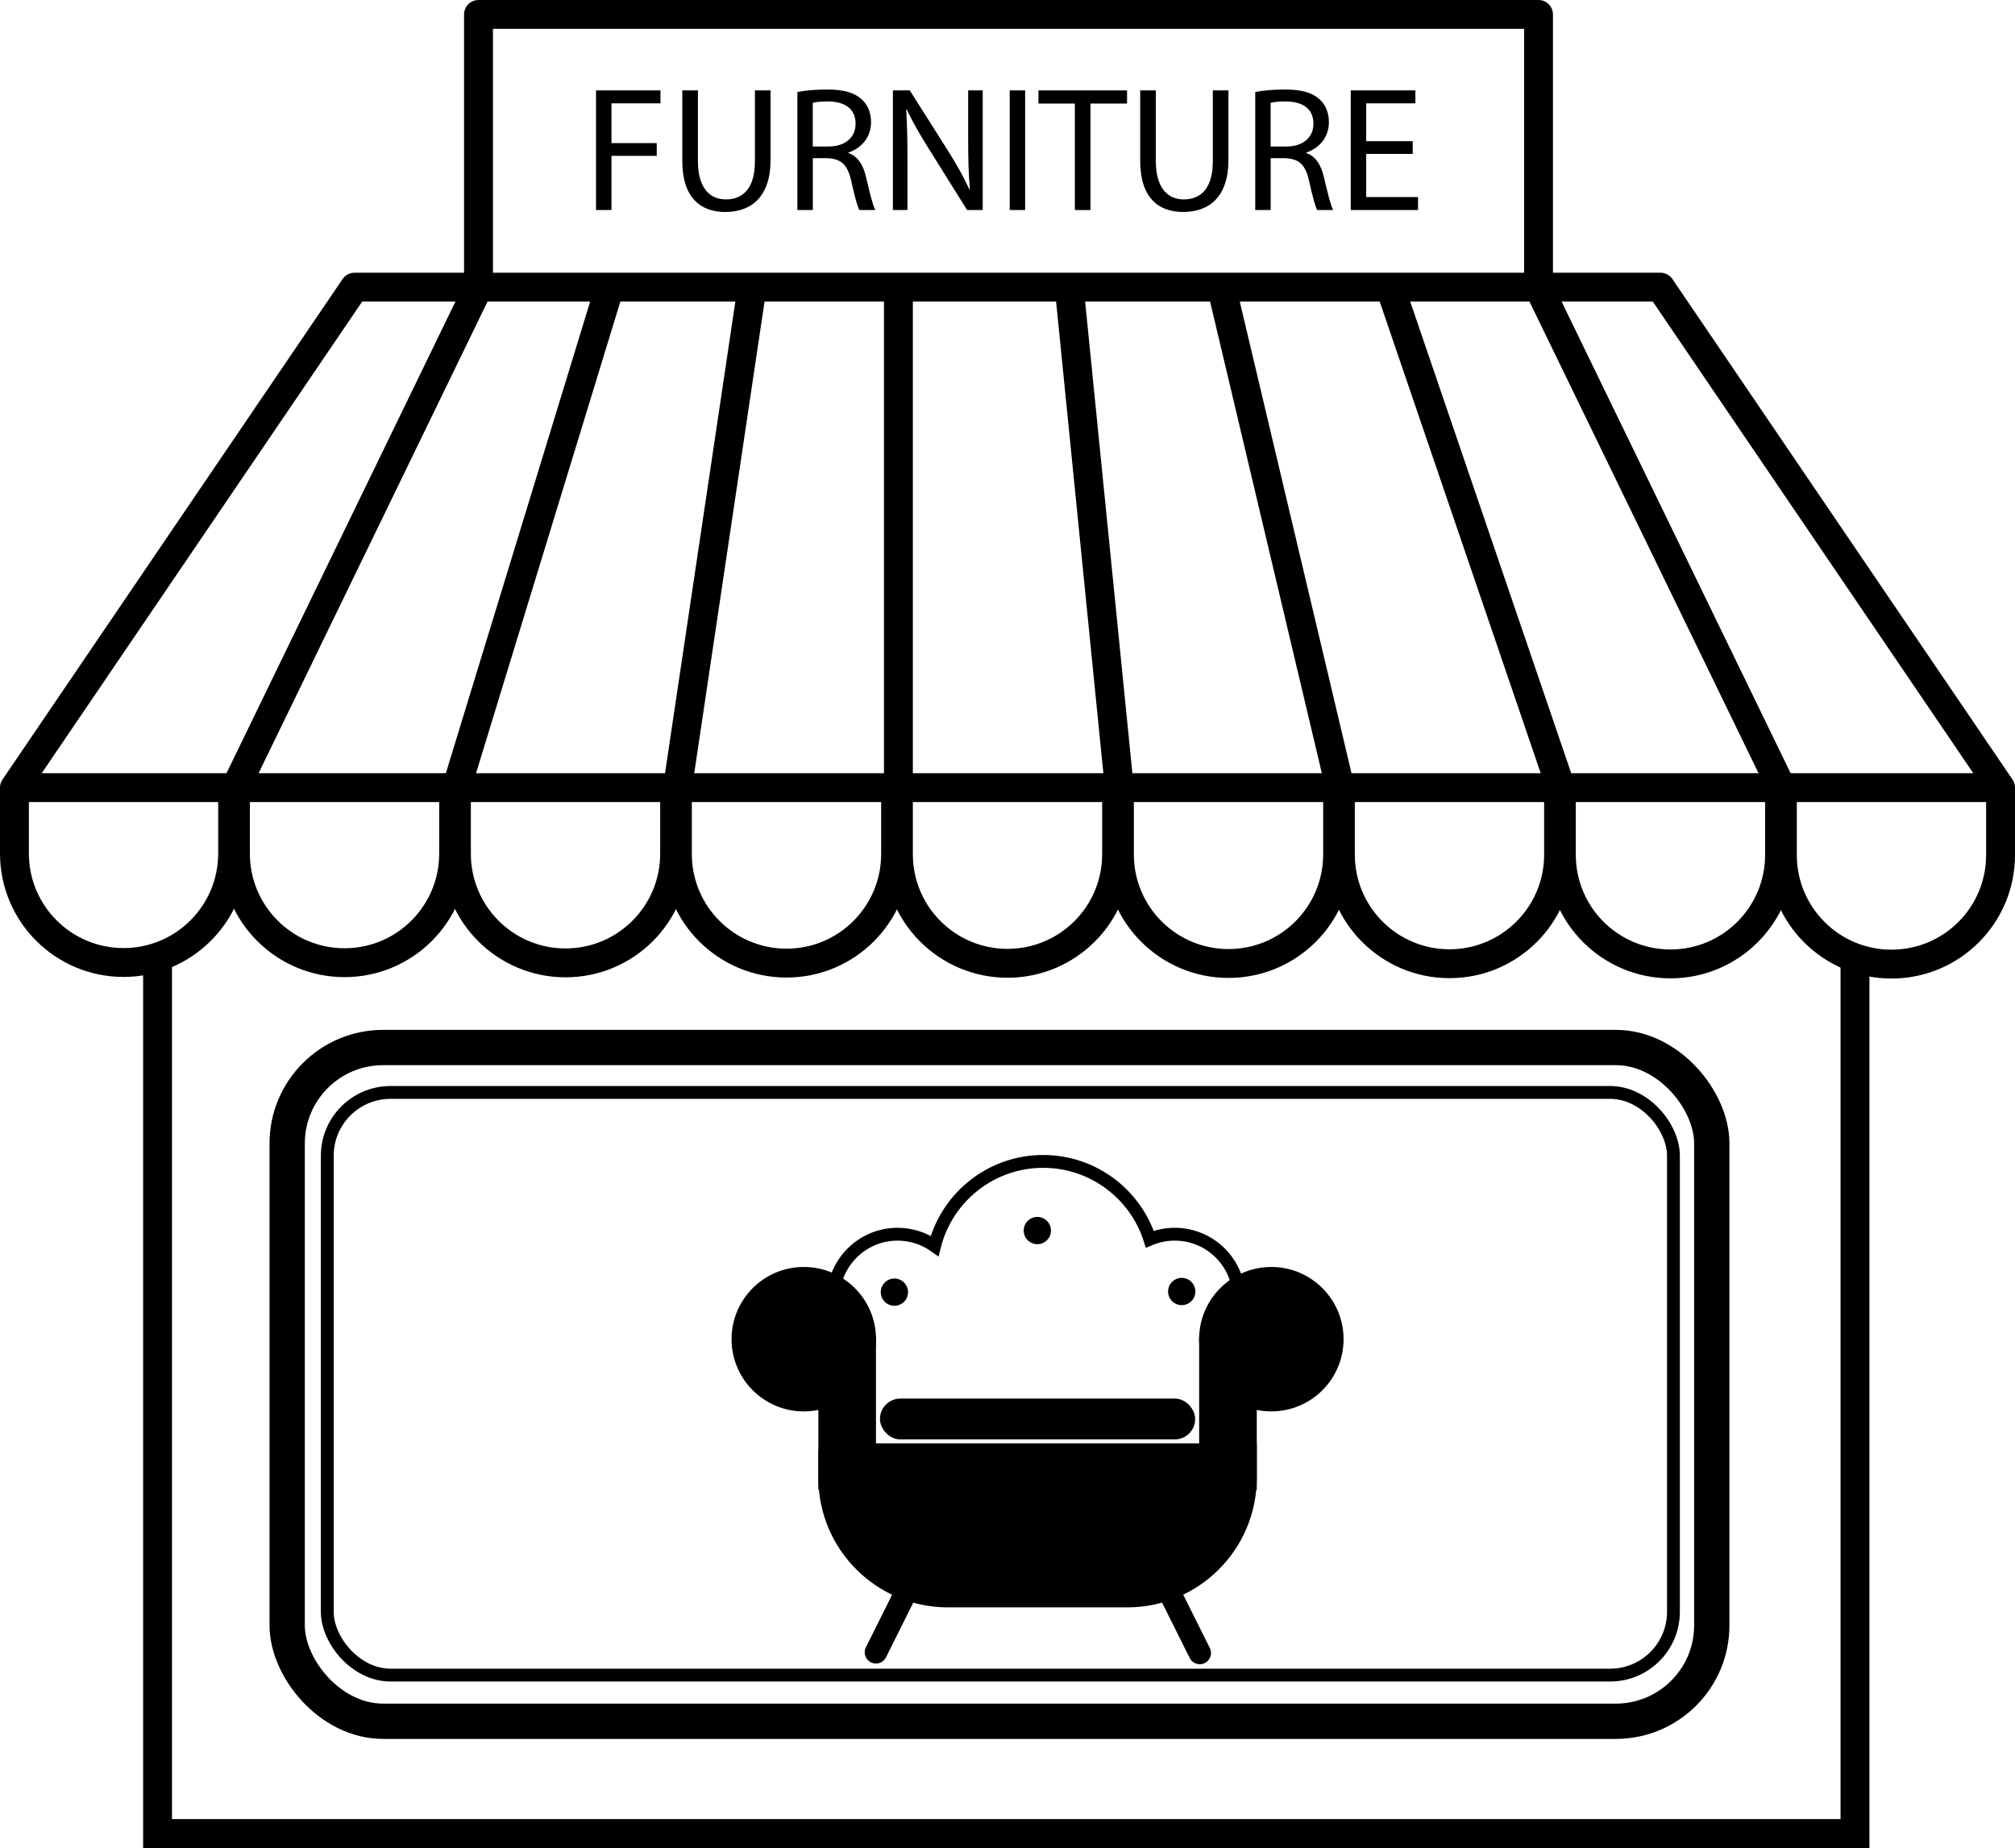 <?xml version="1.0" encoding="UTF-8"?>
<svg id="_Слой_1" data-name="Слой 1" xmlns="http://www.w3.org/2000/svg" viewBox="0 0 628 576">
  <defs>
    <style>
      .cls-1, .cls-2, .cls-3, .cls-4 {
        fill: none;
      }

      .cls-1, .cls-2, .cls-3, .cls-4, .cls-5, .cls-6 {
        stroke: #000;
      }

      .cls-1, .cls-2, .cls-4, .cls-5, .cls-6 {
        stroke-miterlimit: 10;
      }

      .cls-1, .cls-6 {
        stroke-width: 4px;
      }

      .cls-2 {
        stroke-width: 11px;
      }

      .cls-3 {
        stroke-linejoin: round;
      }

      .cls-3, .cls-4 {
        stroke-width: 9px;
      }

      .cls-5 {
        stroke-linecap: round;
        stroke-width: 7px;
      }
    </style>
  </defs>
  <polygon class="cls-3" points="110.5 89.5 517.5 89.5 623.5 245.5 4.5 245.5 110.5 89.5"/>
  <polyline class="cls-4" points="49.11 300.5 49.11 571.5 578.13 571.5 578.13 300"/>
  <g>
    <path class="cls-3" d="M4.5,245.5v20.5c0,18.78,15.22,34,34,34h0c18.78,0,34-15.22,34-34v-20.5"/>
    <path class="cls-3" d="M210.25,245.62v20.5c0,18.78-15.22,34-34,34h0c-18.78,0-34-15.22-34-34v-20.5l47.76-156.12"/>
    <path class="cls-3" d="M279.12,245.69v20.5c0,18.78-15.22,34-34,34h0c-18.78,0-34-15.22-34-34v-20.5l23.28-156.19"/>
    <path class="cls-3" d="M348,245.75v20.5c0,18.78-15.22,34-34,34h0c-18.78,0-34-15.22-34-34V89.5"/>
    <path class="cls-3" d="M416.88,245.81v20.5c0,18.78-15.22,34-34,34h0c-18.78,0-34-15.22-34-34v-20.5l-15.66-156.31"/>
    <path class="cls-3" d="M485.75,245.88v20.5c0,18.78-15.22,34-34,34h0c-18.78,0-34-15.22-34-34v-20.5l-37.05-156.38"/>
    <path class="cls-3" d="M554.62,245.94v20.5c0,18.78-15.22,34-34,34h0c-18.78,0-34-15.22-34-34v-20.5l-53.4-156.44"/>
    <path class="cls-3" d="M623.5,246v20.5c0,18.78-15.22,34-34,34h0c-18.78,0-34-15.22-34-34v-20.5l-76-156.5V4.5H149.13V89.5L73.38,245.56v20.5c0,18.78,15.22,34,34,34h0c18.78,0,34-15.22,34-34v-20.5"/>
  </g>
  <rect class="cls-2" x="89.5" y="326.5" width="444" height="210" rx="29.9" ry="29.9"/>
  <rect class="cls-1" x="102" y="340.5" width="419.55" height="181.61" rx="19.73" ry="19.73"/>
  <path class="cls-6" d="M257.05,451.88h132.64v8.76c0,21.17-17.19,38.36-38.36,38.36h-55.91c-21.17,0-38.36-17.19-38.36-38.36v-8.76h0Z"/>
  <rect class="cls-6" x="257.05" y="418.72" width="13.96" height="43.63"/>
  <rect class="cls-6" x="375.73" y="418.72" width="13.96" height="43.63"/>
  <circle class="cls-6" cx="250.51" cy="417.41" r="20.51"/>
  <circle class="cls-6" cx="396.23" cy="417.41" r="20.51"/>
  <rect class="cls-6" x="276.25" y="437.92" width="94.24" height="8.73" rx="4.36" ry="4.36"/>
  <path class="cls-1" d="M386.2,404.76c0-11.08-8.99-20.07-20.07-20.07-2.76,0-5.38,.56-7.77,1.56-4.5-14.06-17.68-24.25-33.24-24.25-16.32,0-30.02,11.2-33.84,26.34-3.26-2.3-7.24-3.65-11.53-3.65-11.08,0-20.07,8.99-20.07,20.07"/>
  <line class="cls-5" x1="283.01" y1="494.94" x2="273" y2="515"/>
  <line class="cls-5" x1="363.91" y1="495.16" x2="373.92" y2="515.22"/>
  <circle cx="278.75" cy="402.75" r="4.25"/>
  <circle cx="323.3" cy="383.55" r="4.25"/>
  <circle cx="368.3" cy="402.55" r="4.25"/>
  <g>
    <path d="M185.76,28.17h20.08v4.04h-15.27v12.39h14.11v3.98h-14.11v16.88h-4.81V28.17Z"/>
    <path d="M217.52,28.17v22.08c0,8.35,3.71,11.9,8.69,11.9,5.53,0,9.07-3.65,9.07-11.9V28.17h4.87v21.74c0,11.45-6.03,16.16-14.11,16.16-7.64,0-13.39-4.37-13.39-15.93V28.17h4.87Z"/>
    <path d="M248.51,28.67c2.43-.5,5.92-.77,9.24-.77,5.15,0,8.47,.94,10.79,3.04,1.88,1.66,2.93,4.21,2.93,7.08,0,4.92-3.1,8.19-7.03,9.52v.17c2.88,1,4.59,3.65,5.48,7.52,1.22,5.2,2.1,8.8,2.88,10.24h-4.98c-.61-1.05-1.44-4.26-2.49-8.91-1.11-5.15-3.1-7.08-7.47-7.25h-4.54v16.16h-4.81V28.67Zm4.81,16.99h4.92c5.15,0,8.41-2.82,8.41-7.08,0-4.81-3.49-6.92-8.58-6.97-2.32,0-3.98,.22-4.76,.44v13.61Z"/>
    <path d="M278.28,65.46V28.17h5.26l11.95,18.87c2.77,4.37,4.92,8.3,6.69,12.12l.11-.06c-.44-4.98-.55-9.52-.55-15.33v-15.6h4.54v37.29h-4.87l-11.84-18.92c-2.6-4.15-5.09-8.41-6.97-12.45l-.17,.06c.28,4.7,.39,9.18,.39,15.38v15.93h-4.54Z"/>
    <path d="M319.5,28.17v37.29h-4.81V28.17h4.81Z"/>
    <path d="M334.99,32.27h-11.34v-4.09h27.61v4.09h-11.4v33.2h-4.87V32.27Z"/>
    <path d="M360.23,28.17v22.08c0,8.35,3.71,11.9,8.69,11.9,5.53,0,9.07-3.65,9.07-11.9V28.17h4.87v21.74c0,11.45-6.03,16.16-14.11,16.16-7.64,0-13.39-4.37-13.39-15.93V28.17h4.87Z"/>
    <path d="M391.21,28.67c2.43-.5,5.92-.77,9.24-.77,5.15,0,8.47,.94,10.79,3.04,1.88,1.66,2.93,4.21,2.93,7.08,0,4.92-3.1,8.19-7.03,9.52v.17c2.88,1,4.59,3.65,5.48,7.52,1.22,5.2,2.1,8.8,2.88,10.24h-4.98c-.61-1.05-1.44-4.26-2.49-8.91-1.11-5.15-3.1-7.08-7.47-7.25h-4.54v16.16h-4.81V28.67Zm4.81,16.99h4.92c5.15,0,8.41-2.82,8.41-7.08,0-4.81-3.49-6.92-8.58-6.97-2.32,0-3.98,.22-4.76,.44v13.61Z"/>
    <path d="M440.29,47.98h-14.5v13.44h16.16v4.04h-20.97V28.17h20.14v4.04h-15.33v11.79h14.5v3.98Z"/>
  </g>
</svg>